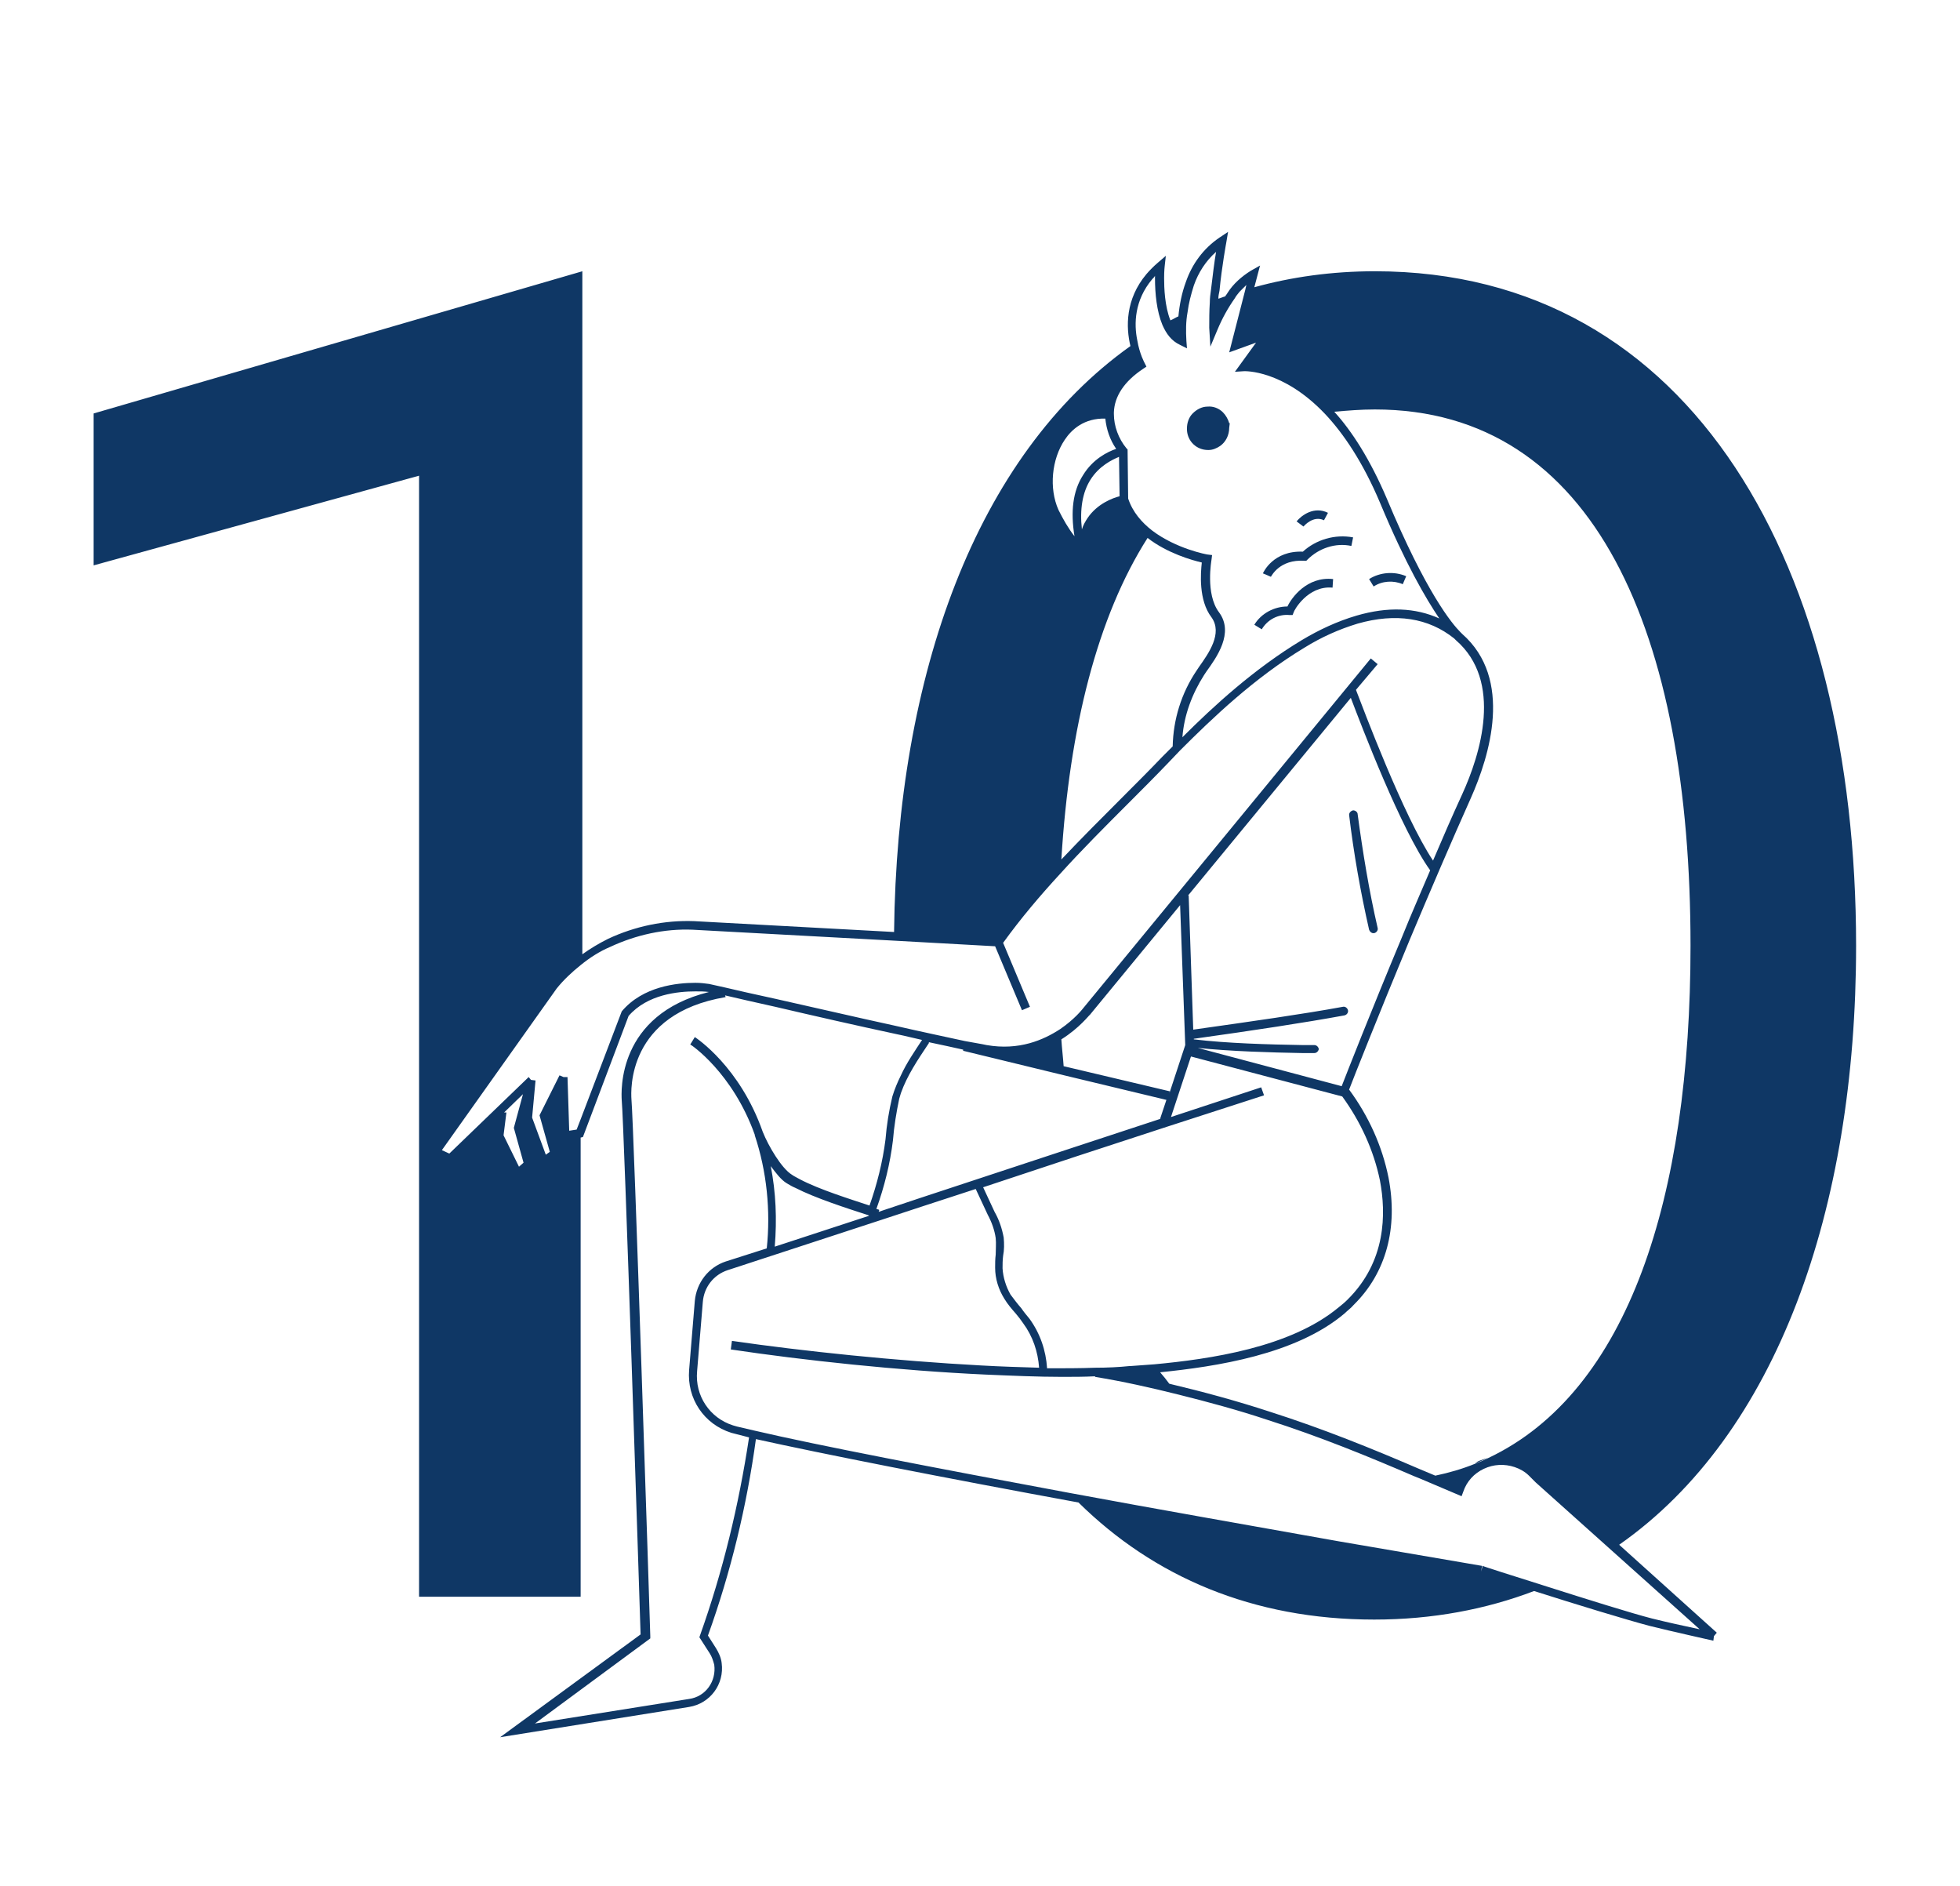 <?xml version="1.0" encoding="utf-8"?>
<!-- Generator: Adobe Illustrator 26.0.2, SVG Export Plug-In . SVG Version: 6.00 Build 0)  -->
<svg version="1.1" id="Layer_1" xmlns="http://www.w3.org/2000/svg" xmlns:xlink="http://www.w3.org/1999/xlink" x="0px" y="0px"
	 viewBox="0 0 343.3 330.3" style="enable-background:new 0 0 343.3 330.3;" xml:space="preserve">
<style type="text/css">
	.st0{fill:#0F3765;}
	.st1{fill:none;}
</style>
<g id="Layer_2_00000067955743562146726850000015283354953465600658_">
	<g id="Layer_1-2">
		<g>
			<path class="st0" d="M259.1,255.8c-0.3,0.1-0.5,0.3-0.8,0.5c0.8-0.3,1.6-0.7,2.3-1C260.2,255.4,259.6,255.6,259.1,255.8z"/>
			<path class="st0" d="M325.1,165.6c0-65.9-28.4-118.1-84.3-118.1c-7.5,0-14.6,1-21.1,2.8l1-3.8l-1.6,0.9c-1.6,1-3.1,2.3-4.1,3.9
				c-0.1,0.2-0.3,0.4-0.4,0.6c-0.4,0.1-0.8,0.3-1.2,0.4c0-0.5,0.1-0.9,0.2-1.4c0.4-4.2,1.2-8.5,1.2-8.5l0.3-1.8l-1.5,1
				c-2.8,1.9-4.8,4.6-5.9,7.8c-0.7,1.9-1.1,3.9-1.3,6c-0.5,0.2-0.9,0.5-1.4,0.7c-1-2.5-1.1-5.7-1.1-7.4c0-1.3,0.1-2.1,0.1-2.1
				l0.2-1.8l-1.4,1.2c-0.7,0.6-1.4,1.3-2,2c-3.7,4.4-3.6,9.3-2.8,12.6c-27,19.2-40.9,57.5-41.4,102.6l-35-1.9
				c-5.2-0.2-10.4,0.9-15.1,3.1c-1.6,0.8-3.1,1.7-4.5,2.7V47.5L16.4,72.4V99l57-15.7v196.3h28.3v-80.4l0.4-0.1l8-21.2
				c3.3-3.8,8.7-4.3,11.7-4.3c0.8,0,1.6,0,2.3,0.1l0.1,0c-16.1,4-15.4,17.4-15.3,19c0.4,4.1,3.1,87,3.3,93.5l-24.6,18l33.1-5.3
				c3.7-0.6,6.2-4,5.7-7.7c-0.1-0.9-0.5-1.8-1-2.6l-1.4-2.2c4-11.1,6.8-22.7,8.4-34.4c11.7,2.6,33.1,6.8,56.5,11.1
				c13.2,13,30.5,20.5,51.8,20.5c10.2,0,19.6-1.8,28-5c7.2,2.3,16.4,5.1,20.2,6.1c4,1,10.8,2.5,11.2,2.6l0.1-0.8l0.5-0.6l-17.1-15.4
				C311.2,251.2,325.1,211.8,325.1,165.6z M240.8,71.7c38.6,0,55.3,39.3,55.3,93.9h0c0,44.1-10.9,78.1-35.4,89.7
				c-0.8,0.4-1.5,0.7-2.3,1c-2.2,0.9-4.6,1.6-7,2.1l-3.1-1.3c-7.9-3.4-16.5-6.9-25.9-9.9c-5.8-1.9-11.7-3.5-17.6-4.9
				c-0.5-0.7-1-1.3-1.6-2c9.8-1,23.8-3.1,32.3-10.3c0.5-0.5,1.1-0.9,1.6-1.5c5.7-5.6,7.8-13.5,6.1-22.3c-1.1-5.5-3.5-10.8-6.9-15.4
				c0.8-2.1,5-12.7,10.6-26.2c3.7-8.8,7.3-17.2,10.7-24.8c3.3-7.4,7.5-20.9-1.5-28.8l-0.2-0.2c0,0-0.1-0.1-0.1-0.1
				c-1.5-1.5-6-6.9-12.9-23.4c-2.9-6.8-6.1-11.8-9.2-15.2C236,71.9,238.3,71.7,240.8,71.7z M175.8,216.7c-0.3-1.6-0.8-3.1-1.6-4.5
				l-2-4.3l16.3-5.4l15.9-5.2l17-5.5l-0.5-1.4l-15.8,5.2l3.5-10.6l26.5,7c3.2,4.4,5.5,9.4,6.6,14.7c1.1,5.8,1.1,14.2-5.7,20.9
				c-0.5,0.5-1,0.9-1.5,1.3c-8.5,7.1-22.7,9.1-32.3,10c-1.5,0.1-2.9,0.2-4.1,0.3l-0.2,0c-1.9,0.2-4,0.3-6.1,0.3
				c-2.6,0.1-5.4,0.1-8.4,0.1c-0.2-3.1-1.2-6.1-3.1-8.7c-0.5-0.6-1-1.2-1.4-1.8c-0.7-0.8-1.3-1.6-1.9-2.4c-0.8-1.4-1.3-3-1.4-4.6
				c0-0.7,0-1.4,0.1-2.2C175.9,218.9,175.9,217.8,175.8,216.7z M153.5,211.7c1.4-3.9,2.4-7.9,2.9-12c0.2-2.5,0.6-4.9,1.1-7.3
				c0.1-0.3,0.2-0.7,0.3-1c1.1-3.1,3-5.9,4.8-8.6c0.1-0.1,0.1-0.2,0.1-0.3c2.3,0.5,4.3,0.9,6,1.3l0,0.2l17.7,4.3l17.9,4.3l-1.1,3.3
				l0.1,0l-15.2,5l-27,8.9l-7.2,2.4l0.1-0.3C154,211.8,153.8,211.8,153.5,211.7z M186.3,186.7c-0.1-1.5-0.3-3.1-0.4-4.7
				c3.2-2,4.9-4.3,5-4.3l15.8-19.2l0.9,24.5l-2.8,8.5l0.1-0.4L186.3,186.7z M230.2,183l-2.1,0c-5.9-0.1-13.2-0.3-19-1l0-0.1
				c10.7-1.5,19.3-2.8,26.4-4.1c0.4-0.1,0.7-0.5,0.6-0.9c-0.1-0.4-0.5-0.7-0.9-0.6c-7.1,1.3-15.6,2.5-26.2,4l-0.8-23.5l-0.1,0
				l28.5-34.6c1.9,5,8.8,23.1,13.9,30.2c-1.6,3.8-3.3,7.6-4.9,11.6c-5.6,13.4-9.7,23.9-10.6,26.2l-25.2-6.7
				c5.8,0.6,12.7,0.8,18.3,0.9l2.1,0c0,0,0,0,0,0c0.4,0,0.7-0.3,0.8-0.7C230.9,183.3,230.6,183,230.2,183z M195.1,72.2
				c0.1-2.8,1.8-5.4,5.1-7.6l0.6-0.4l-0.3-0.6c0,0-0.9-1.6-1.3-4c-0.6-2.9-0.5-7,2.6-10.7c0.2-0.2,0.4-0.4,0.5-0.6v0.4
				c0,2.7,0.3,5.8,1.3,8.2c0.7,1.6,1.6,2.8,3.1,3.5l1.2,0.6l-0.1-1.3c-0.1-1.7-0.1-3.4,0.2-5c0.2-1.6,0.6-3.1,1.1-4.7
				c0.8-2.3,2.1-4.3,3.9-5.9c-0.3,1.7-0.6,4.2-0.9,6.7c-0.1,0.7-0.2,1.4-0.2,2.2c-0.1,1.5-0.1,2.9-0.1,4.4l0.2,3.3l1.3-3.1
				c0.8-1.9,1.8-3.7,3-5.4c0.2-0.4,0.5-0.7,0.8-1.1c0.4-0.4,0.8-0.8,1.2-1.2l-0.2,0.9l-2.8,10.9l4.7-1.7l-3.7,5.1l1.6-0.1
				c0.1,0,6.8-0.3,14.2,7.5c3.2,3.4,6.6,8.4,9.6,15.5c4.5,10.8,8.1,16.9,10.4,20.3c-4.2-1.9-9-2.1-14.5-0.5c-3.4,1-6.6,2.5-9.6,4.3
				c-8.3,5-15.4,11.5-20.9,17c0.3-3.9,1.7-7.6,3.8-10.9l0.4-0.6c1.8-2.5,4.9-6.8,2.2-10.4c-2.4-3.2-1.3-9.1-1.3-9.2l0.1-0.8
				l-0.8-0.1c-0.1,0-5.5-1-9.7-4.2c-1.8-1.4-3.4-3.2-4.2-5.6l-0.1-8.6l-0.2-0.2c-1.4-1.7-2.2-3.9-2.2-6V72.2z M201,94.2
				c3.5,2.7,7.8,3.9,9.5,4.3c-0.2,1.8-0.6,6.6,1.7,9.6c2,2.8-0.5,6.3-2.2,8.7l-0.4,0.6c-2.7,4-4.1,8.6-4.2,13.3l-1.8,1.8
				c-2.3,2.4-4.6,4.7-6.9,7c-3.7,3.7-7.3,7.3-10.8,11C187.3,127.5,192.2,108,201,94.2z M191,84c1.5-2.4,3.8-3.5,5-4l0.1,6.9
				c-1.2,0.3-3.9,1.3-5.6,3.8c-0.4,0.6-0.8,1.3-1,2C189.1,89.2,189.6,86.2,191,84z M186.5,77c1.2-1.8,3.4-3.8,7.1-3.7
				c0.2,1.9,0.8,3.7,1.9,5.3c-1.5,0.5-4.1,1.8-5.8,4.6c-1.8,2.8-2.2,6.4-1.5,10.7c-1.1-1.4-2-3-2.8-4.6
				C183.7,85.5,184.2,80.4,186.5,77z M90.9,204.3l-2.7-5.5l0.5-4l-0.4,0l3.3-3.2l-1.6,5.9l1.7,6.1L90.9,204.3z M121.8,172.1
				c-3.2,0-9.2,0.6-12.9,5l-7.2,18.9l-0.7,1.8l-1.3,0.2l-0.3-9.4l-0.7,0l-0.7-0.3l-3.5,7l1.8,6.4l-0.7,0.5l-2.4-6.5l0.6-6.5
				l-0.8-0.1l-0.4-0.5L78.7,202l-1.3-0.6l20.1-28.3c1.2-1.5,2.7-2.9,4.2-4.1c1.6-1.3,3.3-2.4,5.2-3.2c4.5-2.1,9.5-3.2,14.4-3l35,1.9
				l18,1l4.7,11.2l1.4-0.6l-4.7-11.2c3.1-4.3,6.5-8.3,10-12.1c3.8-4.2,7.8-8.2,12-12.4c2.3-2.3,4.6-4.6,6.9-7l2.1-2.2
				c5.6-5.6,13-12.7,21.8-18c2.9-1.8,6-3.2,9.3-4.2c6.7-1.9,12.4-1,16.9,2.6c0,0,0.1,0.1,0.1,0.1l0,0l0.2,0.2c8.3,7.2,4.3,20,1.1,27
				c-1.7,3.7-3.4,7.6-5.1,11.6c-5.2-7.8-12.3-26.8-13.5-29.9l3.8-4.5l-1.2-1l-50.5,61.4c0,0-1.4,1.8-3.9,3.5
				c-2.9,1.9-7.2,3.8-12.9,2.8c-0.9-0.2-2.2-0.4-3.8-0.7c-3.2-0.7-7.5-1.6-12.3-2.7c-6.9-1.5-14.6-3.3-20.9-4.7
				c-3.7-0.8-6.8-1.5-8.9-2l-2.7-0.6C123.5,172.2,122.7,172.1,121.8,172.1z M122.6,286.4l-0.1,0.3l1.8,2.8c0.4,0.6,0.6,1.3,0.8,2
				c0.4,2.9-1.5,5.6-4.4,6l-27,4.3l20.2-14.9l0-0.4c-0.1-3.7-2.9-89.7-3.3-94c-0.1-1.5-0.8-15,16.5-17.9l-0.1-0.3
				c2.1,0.5,5.2,1.2,8.8,2c6.4,1.5,14.3,3.3,21.3,4.8c1.5,0.3,3,0.7,4.4,1c-1.3,2-2.7,4-3.7,6.2c-0.6,1.2-1.1,2.4-1.5,3.7
				c-0.6,2.5-1,5-1.2,7.5c-0.5,4-1.5,7.9-2.8,11.6c-3.3-1.1-8.8-2.8-12.2-4.6c-0.5-0.3-1-0.5-1.4-0.8c-1.8-1.1-4.1-5-5.1-7.5
				c0,0,0,0,0,0h0c-4-11.4-11.6-16.4-11.9-16.6l-0.8,1.3c0.1,0,7.4,4.9,11.3,15.8h0l0,0.1c2.1,6.3,2.8,13.2,2.1,19.8l-7.2,2.3
				c-3,1-5.1,3.7-5.4,6.9l-1,12.1c-0.4,5,2.6,9.5,7.4,11l3.1,0.8C129.4,263.6,126.6,275.2,122.6,286.4z M135,204.2
				c0.9,1.2,1.8,2.4,2.8,3c0.5,0.3,1,0.6,1.5,0.8c3.5,1.8,9.1,3.6,12.5,4.7c0.1,0,0.2,0.1,0.3,0.1c0,0,0.1,0,0.1,0.1l-16.5,5.4
				C136.1,213.5,135.9,208.8,135,204.2z M297.7,285.3c-2.4-0.5-6-1.3-8.4-1.9c-3.5-0.9-11.5-3.4-18.4-5.6c-6-1.9-11.1-3.5-11.2-3.6
				l-0.3,1l0.2-1c-5.3-0.9-13.5-2.3-25.1-4.3c-15.1-2.7-31.7-5.6-47.3-8.5c-23.1-4.3-44-8.3-55.1-10.9l-3-0.7l-0.7-0.2
				c-4.1-1.3-6.7-5.2-6.3-9.5l1-12.1c0.2-2.6,1.9-4.8,4.4-5.6l26.9-8.8l7.3-2.4l9.2-3c0,0,0,0,0,0l2.1,4.5c0.7,1.3,1.2,2.7,1.4,4.1
				c0.1,1,0,1.9,0,2.9c-0.1,0.8-0.1,1.5-0.1,2.3c0,1.9,0.6,3.8,1.6,5.4c0.6,1,1.3,1.8,2,2.6c0.5,0.6,0.9,1.1,1.3,1.7
				c1.7,2.3,2.6,5,2.8,7.8c-3.3-0.1-6.7-0.2-10.2-0.4c-14.9-0.8-31.2-2.5-43.6-4.3l-0.2,1.5c12.7,1.9,29.4,3.7,44.6,4.4
				c4.7,0.2,9.2,0.4,13.4,0.4c2,0,3.9,0,5.8-0.1l0,0.1c4.9,0.8,9.8,1.9,14.6,3.1c5.2,1.3,10.4,2.7,15.5,4.4c9.4,3,17.9,6.5,25.8,9.9
				l1,0.4l7.3,3.1l0.3-0.8c0.6-1.8,1.9-3.2,3.6-4c1.7-0.8,3.6-0.9,5.4-0.3c0.9,0.3,1.8,0.8,2.5,1.5l1.2,1.2l13.4,12L297.7,285.3z"/>
			<path class="st0" d="M232.6,89.8l-0.7,1.3c-1.9-0.9-3.5,1-3.6,1.1l-1.2-0.9C228,90.2,230.2,88.6,232.6,89.8z"/>
			<path class="st0" d="M237,94.1l-0.3,1.5C233.9,95,231,96,229,98l-0.2,0.2l-0.3,0c-4.4-0.3-5.8,2.7-5.9,2.8l-1.4-0.6
				c0.1-0.2,1.8-4,7-3.8C230.5,94.5,233.8,93.5,237,94.1z"/>
			<path class="st0" d="M233.5,101.4l-0.1,1.5c-4.4-0.4-6.8,4.1-6.8,4.3l-0.2,0.5l-0.5,0c-2-0.2-3.9,0.8-4.9,2.5l-1.3-0.8
				c1.2-2,3.5-3.2,5.8-3.2C226.2,104.7,228.9,100.9,233.5,101.4z"/>
			<path class="st0" d="M246.3,100.9l-0.6,1.4c-1.6-0.7-3.6-0.6-5.1,0.4l-0.8-1.3C241.7,100.2,244.2,100,246.3,100.9z"/>
			<path class="st0" d="M237.8,142.6c0-0.4-0.4-0.7-0.8-0.7c-0.4,0.1-0.7,0.4-0.7,0.8c0.8,6.7,2,13.5,3.5,20.1
				c0.1,0.3,0.4,0.6,0.7,0.6c0.1,0,0.1,0,0.2,0c0.4-0.1,0.7-0.5,0.6-0.9C239.8,156,238.7,149.3,237.8,142.6z"/>
		</g>
		<path class="st1" d="M0,0v330.3h343.3V0H0z M90,197.5l1.6-5.9l-3.3,3.2l0.4,0l-0.5,4l2.7,5.5l0.8-0.8L90,197.5z M90,197.5l1.6-5.9
			l-3.3,3.2l0.4,0l-0.5,4l2.7,5.5l0.8-0.8L90,197.5z M90,197.5l1.6-5.9l-3.3,3.2l0.4,0l-0.5,4l2.7,5.5l0.8-0.8L90,197.5z M90,197.5
			l1.6-5.9l-3.3,3.2l0.4,0l-0.5,4l2.7,5.5l0.8-0.8L90,197.5z M90,197.5l1.6-5.9l-3.3,3.2l0.4,0l-0.5,4l2.7,5.5l0.8-0.8L90,197.5z
			 M90,197.5l1.6-5.9l-3.3,3.2l0.4,0l-0.5,4l2.7,5.5l0.8-0.8L90,197.5z M90,197.5l1.6-5.9l-3.3,3.2l0.4,0l-0.5,4l2.7,5.5l0.8-0.8
			L90,197.5z M90,197.5l1.6-5.9l-3.3,3.2l0.4,0l-0.5,4l2.7,5.5l0.8-0.8L90,197.5z M90,197.5l1.6-5.9l-3.3,3.2l0.4,0l-0.5,4l2.7,5.5
			l0.8-0.8L90,197.5z M227.2,91.3l1.2,0.9c0.1-0.1,1.7-2,3.6-1.1l0.7-1.3C230.2,88.6,228,90.2,227.2,91.3z M225.5,106.1
			c-2.3,0-4.6,1.2-5.8,3.2l1.3,0.8c1-1.7,2.9-2.7,4.9-2.5l0.5,0l0.2-0.5c0.1-0.2,2.4-4.7,6.8-4.3l0.1-1.5
			C228.9,100.9,226.2,104.7,225.5,106.1z M228.2,96.7c-5.2-0.2-6.9,3.6-7,3.8l1.4,0.6c0.1-0.1,1.4-3.2,5.9-2.8l0.3,0L229,98
			c2-2.1,4.9-3,7.8-2.5l0.3-1.5C233.8,93.5,230.5,94.5,228.2,96.7z M239.8,101.4l0.8,1.3c1.5-1,3.5-1.1,5.1-0.4l0.6-1.4
			C244.2,100,241.7,100.2,239.8,101.4z M90,197.5l1.6-5.9l-3.3,3.2l0.4,0l-0.5,4l2.7,5.5l0.8-0.8L90,197.5z M239.8,101.4l0.8,1.3
			c1.5-1,3.5-1.1,5.1-0.4l0.6-1.4C244.2,100,241.7,100.2,239.8,101.4z M228.2,96.7c-5.2-0.2-6.9,3.6-7,3.8l1.4,0.6
			c0.1-0.1,1.4-3.2,5.9-2.8l0.3,0L229,98c2-2.1,4.9-3,7.8-2.5l0.3-1.5C233.8,93.5,230.5,94.5,228.2,96.7z M225.5,106.1
			c-2.3,0-4.6,1.2-5.8,3.2l1.3,0.8c1-1.7,2.9-2.7,4.9-2.5l0.5,0l0.2-0.5c0.1-0.2,2.4-4.7,6.8-4.3l0.1-1.5
			C228.9,100.9,226.2,104.7,225.5,106.1z M227.2,91.3l1.2,0.9c0.1-0.1,1.7-2,3.6-1.1l0.7-1.3C230.2,88.6,228,90.2,227.2,91.3z
			 M90,197.5l1.6-5.9l-3.3,3.2l0.4,0l-0.5,4l2.7,5.5l0.8-0.8L90,197.5z M227.2,91.3l1.2,0.9c0.1-0.1,1.7-2,3.6-1.1l0.7-1.3
			C230.2,88.6,228,90.2,227.2,91.3z M225.5,106.1c-2.3,0-4.6,1.2-5.8,3.2l1.3,0.8c1-1.7,2.9-2.7,4.9-2.5l0.5,0l0.2-0.5
			c0.1-0.2,2.4-4.7,6.8-4.3l0.1-1.5C228.9,100.9,226.2,104.7,225.5,106.1z M228.2,96.7c-5.2-0.2-6.9,3.6-7,3.8l1.4,0.6
			c0.1-0.1,1.4-3.2,5.9-2.8l0.3,0L229,98c2-2.1,4.9-3,7.8-2.5l0.3-1.5C233.8,93.5,230.5,94.5,228.2,96.7z M239.8,101.4l0.8,1.3
			c1.5-1,3.5-1.1,5.1-0.4l0.6-1.4C244.2,100,241.7,100.2,239.8,101.4z M90,197.5l1.6-5.9l-3.3,3.2l0.4,0l-0.5,4l2.7,5.5l0.8-0.8
			L90,197.5z M239.8,101.4l0.8,1.3c1.5-1,3.5-1.1,5.1-0.4l0.6-1.4C244.2,100,241.7,100.2,239.8,101.4z M228.2,96.7
			c-5.2-0.2-6.9,3.6-7,3.8l1.4,0.6c0.1-0.1,1.4-3.2,5.9-2.8l0.3,0L229,98c2-2.1,4.9-3,7.8-2.5l0.3-1.5
			C233.8,93.5,230.5,94.5,228.2,96.7z M225.5,106.1c-2.3,0-4.6,1.2-5.8,3.2l1.3,0.8c1-1.7,2.9-2.7,4.9-2.5l0.5,0l0.2-0.5
			c0.1-0.2,2.4-4.7,6.8-4.3l0.1-1.5C228.9,100.9,226.2,104.7,225.5,106.1z M227.2,91.3l1.2,0.9c0.1-0.1,1.7-2,3.6-1.1l0.7-1.3
			C230.2,88.6,228,90.2,227.2,91.3z M282.3,271.6l-13.4-12l-1.2-1.2c-0.7-0.7-1.6-1.2-2.5-1.5c-1.8-0.6-3.7-0.5-5.4,0.3
			c-1.7,0.8-3,2.3-3.6,4l-0.3,0.8l-7.3-3.1l-1-0.4c-7.9-3.3-16.5-6.8-25.8-9.9c-5.1-1.7-10.3-3.1-15.5-4.4
			c-4.8-1.2-9.7-2.2-14.6-3.1l0-0.1c-1.9,0.1-3.8,0.1-5.8,0.1c-4.2,0-8.8-0.1-13.4-0.4c-15.2-0.7-31.9-2.5-44.6-4.4l0.2-1.5
			c12.4,1.9,28.7,3.6,43.6,4.3c3.5,0.2,6.9,0.3,10.2,0.4c-0.2-2.8-1.1-5.5-2.8-7.8c-0.4-0.6-0.9-1.1-1.3-1.7c-0.7-0.8-1.4-1.7-2-2.6
			c-1-1.6-1.5-3.5-1.6-5.4c0-0.8,0-1.6,0.1-2.3c0.1-1,0.1-2,0-2.9c-0.2-1.4-0.7-2.8-1.4-4.1l-2.1-4.5c0,0,0,0,0,0l-9.2,3l-7.3,2.4
			l-26.9,8.8c-2.4,0.8-4.1,3-4.4,5.6l-1,12.1c-0.4,4.3,2.2,8.2,6.3,9.5l0.7,0.2l3,0.7c11.1,2.5,32,6.6,55.1,10.9
			c15.6,2.9,32.2,5.9,47.3,8.5c11.6,2,19.8,3.5,25.1,4.3l-0.2,1l0.3-1c0.1,0,5.2,1.7,11.2,3.6c6.8,2.1,14.9,4.6,18.4,5.6
			c2.4,0.6,6,1.4,8.4,1.9L282.3,271.6z M157,181.2c-7-1.6-14.9-3.4-21.3-4.8c-3.6-0.8-6.7-1.5-8.8-2l0.1,0.3
			c-17.3,3-16.7,16.4-16.5,17.9c0.4,4.3,3.2,90.3,3.3,94l0,0.4l-20.2,14.9l27-4.3c2.9-0.4,4.8-3.1,4.4-6c-0.1-0.7-0.4-1.4-0.8-2
			l-1.8-2.8l0.1-0.3c4-11.2,6.8-22.8,8.5-34.6l-3.1-0.8c-4.8-1.5-7.8-6.1-7.4-11l1-12.1c0.3-3.2,2.4-5.9,5.4-6.9l7.2-2.3
			c0.8-6.6,0.1-13.5-2.1-19.8l0-0.1h0c-3.9-10.9-11.2-15.8-11.3-15.8l0.8-1.3c0.3,0.2,7.8,5.2,11.9,16.6h0c0,0,0,0,0,0
			c1.1,2.5,3.4,6.3,5.1,7.5c0.4,0.2,0.9,0.5,1.4,0.8c3.4,1.8,8.9,3.5,12.2,4.6c1.4-3.8,2.3-7.7,2.8-11.6c0.2-2.5,0.6-5,1.2-7.5
			c0.4-1.3,0.9-2.5,1.5-3.7c1.1-2.2,2.4-4.2,3.7-6.2C160,181.9,158.5,181.5,157,181.2z M204.4,192.6l-17.9-4.3l-17.7-4.3l0-0.2
			c-1.7-0.4-3.8-0.8-6-1.3c0,0.1,0,0.2-0.1,0.3c-1.8,2.7-3.7,5.5-4.8,8.6c-0.1,0.4-0.2,0.7-0.3,1c-0.5,2.4-0.9,4.9-1.1,7.3
			c-0.5,4.1-1.5,8.1-2.9,12c0.2,0.1,0.4,0.1,0.6,0.2l-0.1,0.3l7.2-2.4l27-8.9l15.2-5l-0.1,0L204.4,192.6z M196,80
			c-1.2,0.4-3.5,1.5-5,4c-1.4,2.3-1.9,5.2-1.4,8.7c0.2-0.7,0.6-1.4,1-2c1.7-2.4,4.4-3.4,5.6-3.8L196,80z M193.7,73.3
			c-3.7-0.1-5.9,1.9-7.1,3.7c-2.3,3.4-2.8,8.5-1.1,12.4c0.7,1.6,1.7,3.2,2.8,4.6c-0.8-4.3-0.2-7.9,1.5-10.7c1.8-2.8,4.3-4.1,5.8-4.6
			C194.5,77,193.8,75.2,193.7,73.3z M241.5,88c-3-7.2-6.4-12.1-9.6-15.5c-7.4-7.8-14.2-7.5-14.2-7.5l-1.6,0.1l3.7-5.1l-4.7,1.7
			l2.8-10.9l0.2-0.9c-0.4,0.4-0.8,0.8-1.2,1.2c-0.3,0.3-0.6,0.7-0.8,1.1c-1.2,1.7-2.2,3.5-3,5.4l-1.3,3.1l-0.2-3.3
			c-0.1-1.5,0-2.9,0.1-4.4c0.1-0.7,0.1-1.5,0.2-2.2c0.3-2.5,0.6-5,0.9-6.7c-1.8,1.6-3.1,3.6-3.9,5.9c-0.5,1.5-0.9,3.1-1.1,4.7
			c-0.2,1.7-0.3,3.3-0.2,5l0.1,1.3l-1.2-0.6c-1.4-0.7-2.4-2-3.1-3.5c-1-2.4-1.3-5.5-1.3-8.2v-0.4c-0.2,0.2-0.4,0.4-0.5,0.6
			c-3.1,3.7-3.2,7.8-2.6,10.7c0.4,2.3,1.3,3.9,1.3,4l0.3,0.6l-0.6,0.4c-3.3,2.2-5,4.8-5.1,7.6v0.3c0.1,2.2,0.8,4.3,2.2,6l0.2,0.2
			l0.1,8.6c0.8,2.3,2.3,4.2,4.2,5.6c4.1,3.2,9.6,4.2,9.7,4.2l0.8,0.1l-0.1,0.8c0,0.1-1.1,6,1.3,9.2c2.7,3.7-0.4,7.9-2.2,10.4
			l-0.4,0.6c-2.2,3.3-3.5,7-3.8,10.9c5.5-5.5,12.6-12,20.9-17c3-1.9,6.3-3.3,9.6-4.3c5.5-1.6,10.4-1.4,14.5,0.5
			C249.6,104.9,246,98.8,241.5,88z M213.7,78.1c-0.6,0.4-1.3,0.7-2,0.7h-0.1c-2,0-3.6-1.5-3.7-3.5c0-0.1,0-0.2,0-0.3
			c0-0.9,0.3-1.9,1-2.6c0.7-0.7,1.6-1.2,2.6-1.2c1-0.1,2,0.3,2.7,1c0.5,0.5,0.9,1.2,1.1,1.9h0.1l0.1,0.7
			C215.3,76.2,214.7,77.4,213.7,78.1z M241.7,206.5c-1.1-5.3-3.4-10.3-6.6-14.7l-26.5-7l-3.5,10.6l15.8-5.2l0.5,1.4l-17,5.5
			l-15.9,5.2l-16.3,5.4l2,4.3c0.8,1.4,1.3,2.9,1.6,4.5c0.1,1.1,0.1,2.2,0,3.3c-0.1,0.8-0.1,1.5-0.1,2.2c0,1.6,0.5,3.2,1.4,4.6
			c0.5,0.9,1.2,1.6,1.9,2.4c0.5,0.6,1,1.1,1.4,1.8c1.9,2.5,2.9,5.5,3.1,8.7c2.9,0,5.7,0,8.4-0.1c2.1-0.1,4.2-0.2,6.1-0.3l0.2,0
			c1.2-0.1,2.6-0.2,4.1-0.3c9.7-0.9,23.9-2.9,32.3-10c0.5-0.4,1-0.9,1.5-1.3C242.8,220.7,242.8,212.4,241.7,206.5z M90,197.5
			l1.6-5.9l-3.3,3.2l0.4,0l-0.5,4l2.7,5.5l0.8-0.8L90,197.5z M255.2,112.2l-0.2-0.2l0,0c0,0-0.1-0.1-0.1-0.1
			c-4.5-3.7-10.2-4.6-16.9-2.6c-3.3,1-6.4,2.4-9.3,4.2c-8.8,5.3-16.2,12.4-21.8,18l-2.1,2.2c-2.3,2.4-4.6,4.7-6.9,7
			c-4.1,4.1-8.1,8.2-12,12.4c-3.5,3.8-6.9,7.8-10,12.1l4.7,11.2l-1.4,0.6l-4.7-11.2l-18-1l-35-1.9c-5-0.2-9.9,0.8-14.4,3
			c-1.8,0.9-3.6,2-5.2,3.2c-1.5,1.2-3,2.6-4.2,4.1l-20.1,28.3l1.3,0.6l13.8-13.4l0.4,0.5l0.8,0.1l-0.6,6.5l2.4,6.5l0.7-0.5l-1.8-6.4
			l3.5-7l0.7,0.3l0.7,0l0.3,9.4l1.3-0.2l0.7-1.8l7.2-18.9c3.7-4.3,9.6-5,12.9-5c0.9,0,1.7,0,2.6,0.1l2.7,0.6c2.1,0.5,5.2,1.2,8.9,2
			c6.2,1.4,14,3.2,20.9,4.7c4.8,1.1,9.2,2,12.3,2.7c1.6,0.3,2.8,0.6,3.8,0.7c5.7,1,10-0.8,12.9-2.8c2.5-1.7,3.8-3.5,3.9-3.5
			l50.5-61.4l1.2,1l-3.8,4.5c1.2,3.1,8.3,22.1,13.5,29.9c1.7-4,3.5-7.9,5.1-11.6C259.4,132.2,263.5,119.4,255.2,112.2z M239.8,101.4
			l0.8,1.3c1.5-1,3.5-1.1,5.1-0.4l0.6-1.4C244.2,100,241.7,100.2,239.8,101.4z M228.2,96.7c-5.2-0.2-6.9,3.6-7,3.8l1.4,0.6
			c0.1-0.1,1.4-3.2,5.9-2.8l0.3,0L229,98c2-2.1,4.9-3,7.8-2.5l0.3-1.5C233.8,93.5,230.5,94.5,228.2,96.7z M225.5,106.1
			c-2.3,0-4.6,1.2-5.8,3.2l1.3,0.8c1-1.7,2.9-2.7,4.9-2.5l0.5,0l0.2-0.5c0.1-0.2,2.4-4.7,6.8-4.3l0.1-1.5
			C228.9,100.9,226.2,104.7,225.5,106.1z M227.2,91.3l1.2,0.9c0.1-0.1,1.7-2,3.6-1.1l0.7-1.3C230.2,88.6,228,90.2,227.2,91.3z
			 M90,197.5l1.6-5.9l-3.3,3.2l0.4,0l-0.5,4l2.7,5.5l0.8-0.8L90,197.5z M227.2,91.3l1.2,0.9c0.1-0.1,1.7-2,3.6-1.1l0.7-1.3
			C230.2,88.6,228,90.2,227.2,91.3z M225.5,106.1c-2.3,0-4.6,1.2-5.8,3.2l1.3,0.8c1-1.7,2.9-2.7,4.9-2.5l0.5,0l0.2-0.5
			c0.1-0.2,2.4-4.7,6.8-4.3l0.1-1.5C228.9,100.9,226.2,104.7,225.5,106.1z M228.2,96.7c-5.2-0.2-6.9,3.6-7,3.8l1.4,0.6
			c0.1-0.1,1.4-3.2,5.9-2.8l0.3,0L229,98c2-2.1,4.9-3,7.8-2.5l0.3-1.5C233.8,93.5,230.5,94.5,228.2,96.7z M239.8,101.4l0.8,1.3
			c1.5-1,3.5-1.1,5.1-0.4l0.6-1.4C244.2,100,241.7,100.2,239.8,101.4z M90,197.5l1.6-5.9l-3.3,3.2l0.4,0l-0.5,4l2.7,5.5l0.8-0.8
			L90,197.5z M239.8,101.4l0.8,1.3c1.5-1,3.5-1.1,5.1-0.4l0.6-1.4C244.2,100,241.7,100.2,239.8,101.4z M228.2,96.7
			c-5.2-0.2-6.9,3.6-7,3.8l1.4,0.6c0.1-0.1,1.4-3.2,5.9-2.8l0.3,0L229,98c2-2.1,4.9-3,7.8-2.5l0.3-1.5
			C233.8,93.5,230.5,94.5,228.2,96.7z M225.5,106.1c-2.3,0-4.6,1.2-5.8,3.2l1.3,0.8c1-1.7,2.9-2.7,4.9-2.5l0.5,0l0.2-0.5
			c0.1-0.2,2.4-4.7,6.8-4.3l0.1-1.5C228.9,100.9,226.2,104.7,225.5,106.1z M227.2,91.3l1.2,0.9c0.1-0.1,1.7-2,3.6-1.1l0.7-1.3
			C230.2,88.6,228,90.2,227.2,91.3z M90,197.5l1.6-5.9l-3.3,3.2l0.4,0l-0.5,4l2.7,5.5l0.8-0.8L90,197.5z M227.2,91.3l1.2,0.9
			c0.1-0.1,1.7-2,3.6-1.1l0.7-1.3C230.2,88.6,228,90.2,227.2,91.3z M225.5,106.1c-2.3,0-4.6,1.2-5.8,3.2l1.3,0.8
			c1-1.7,2.9-2.7,4.9-2.5l0.5,0l0.2-0.5c0.1-0.2,2.4-4.7,6.8-4.3l0.1-1.5C228.9,100.9,226.2,104.7,225.5,106.1z M228.2,96.7
			c-5.2-0.2-6.9,3.6-7,3.8l1.4,0.6c0.1-0.1,1.4-3.2,5.9-2.8l0.3,0L229,98c2-2.1,4.9-3,7.8-2.5l0.3-1.5
			C233.8,93.5,230.5,94.5,228.2,96.7z M239.8,101.4l0.8,1.3c1.5-1,3.5-1.1,5.1-0.4l0.6-1.4C244.2,100,241.7,100.2,239.8,101.4z
			 M90,197.5l1.6-5.9l-3.3,3.2l0.4,0l-0.5,4l2.7,5.5l0.8-0.8L90,197.5z M239.8,101.4l0.8,1.3c1.5-1,3.5-1.1,5.1-0.4l0.6-1.4
			C244.2,100,241.7,100.2,239.8,101.4z M228.2,96.7c-5.2-0.2-6.9,3.6-7,3.8l1.4,0.6c0.1-0.1,1.4-3.2,5.9-2.8l0.3,0L229,98
			c2-2.1,4.9-3,7.8-2.5l0.3-1.5C233.8,93.5,230.5,94.5,228.2,96.7z M225.5,106.1c-2.3,0-4.6,1.2-5.8,3.2l1.3,0.8
			c1-1.7,2.9-2.7,4.9-2.5l0.5,0l0.2-0.5c0.1-0.2,2.4-4.7,6.8-4.3l0.1-1.5C228.9,100.9,226.2,104.7,225.5,106.1z M227.2,91.3l1.2,0.9
			c0.1-0.1,1.7-2,3.6-1.1l0.7-1.3C230.2,88.6,228,90.2,227.2,91.3z M90,197.5l1.6-5.9l-3.3,3.2l0.4,0l-0.5,4l2.7,5.5l0.8-0.8
			L90,197.5z M90,197.5l1.6-5.9l-3.3,3.2l0.4,0l-0.5,4l2.7,5.5l0.8-0.8L90,197.5z M90,197.5l1.6-5.9l-3.3,3.2l0.4,0l-0.5,4l2.7,5.5
			l0.8-0.8L90,197.5z M90,197.5l1.6-5.9l-3.3,3.2l0.4,0l-0.5,4l2.7,5.5l0.8-0.8L90,197.5z M90,197.5l1.6-5.9l-3.3,3.2l0.4,0l-0.5,4
			l2.7,5.5l0.8-0.8L90,197.5z M90,197.5l1.6-5.9l-3.3,3.2l0.4,0l-0.5,4l2.7,5.5l0.8-0.8L90,197.5z M90,197.5l1.6-5.9l-3.3,3.2l0.4,0
			l-0.5,4l2.7,5.5l0.8-0.8L90,197.5z"/>
		<path class="st0" d="M215.3,74.9c0,1.3-0.6,2.5-1.6,3.2c-0.6,0.4-1.3,0.7-2,0.7h-0.1c-2,0-3.6-1.5-3.7-3.5c0-0.1,0-0.2,0-0.3
			c0-0.9,0.3-1.9,1-2.6c0.7-0.7,1.6-1.2,2.6-1.2c1-0.1,2,0.3,2.7,1c0.5,0.5,0.9,1.2,1.1,1.9h0.1L215.3,74.9z"/>
	</g>
</g>
</svg>
